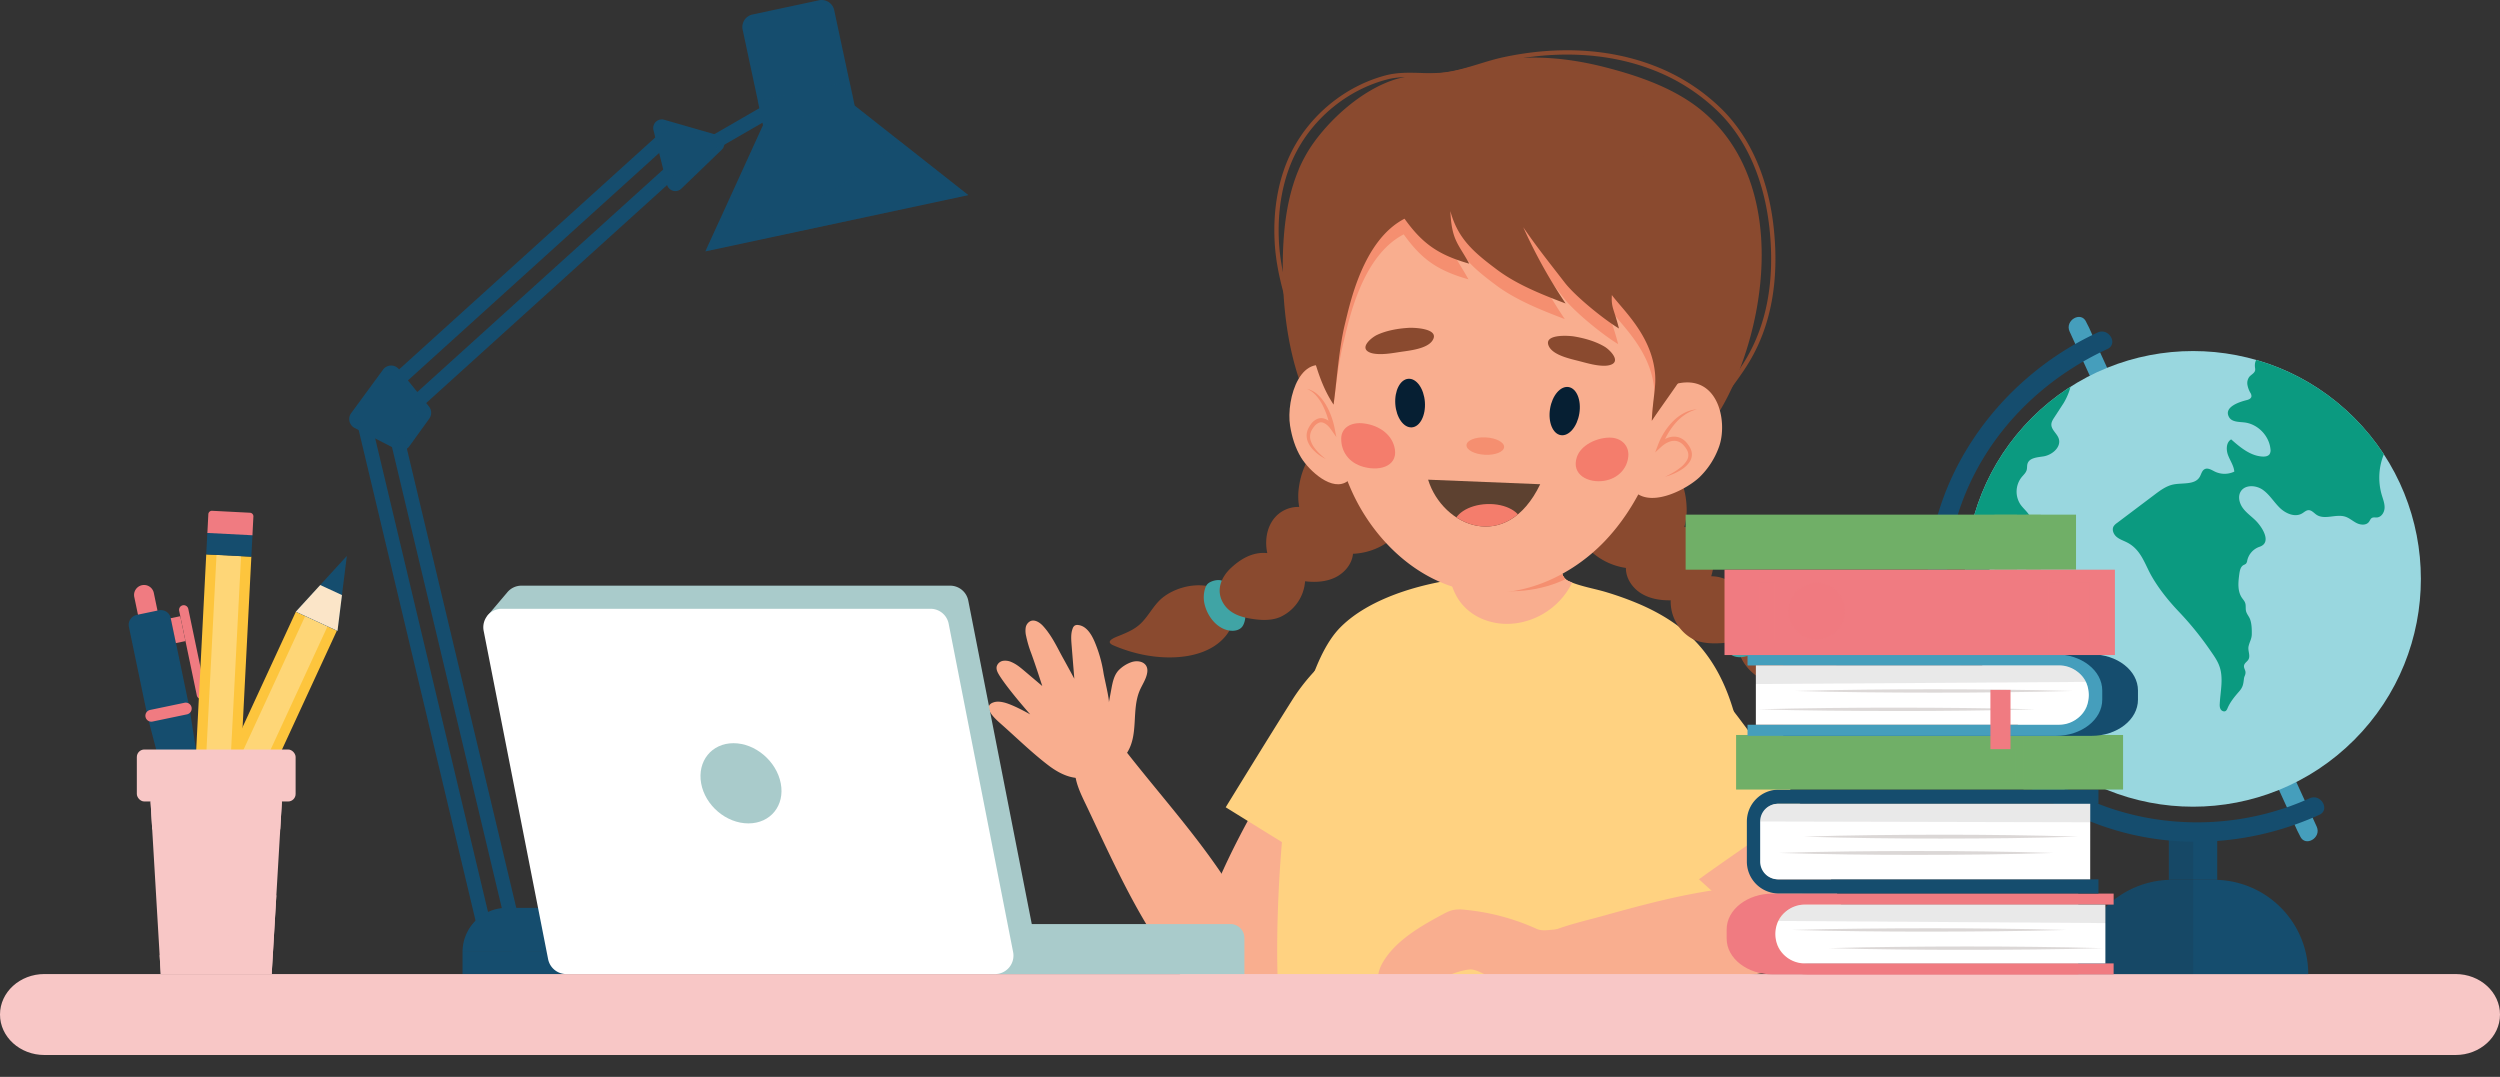 <svg xmlns="http://www.w3.org/2000/svg" xmlns:xlink="http://www.w3.org/1999/xlink" viewBox="0 0 2327.22 1002.44"><rect x="0" y="0" width="2327.22" height="1002.44" fill="#333333" stroke="none"/><defs><clipPath id="a"><path d="M1626.2,892.22c-1.21-10.66-2.68-185.58-4.57-196.17-6.58-36.85-18-75.92-49-104.57-13-12-29.09-21.59-46.48-29.09A297.3,297.3,0,0,0,1496,551.46c-11.56-3.57-25.41-5.65-36-10.63-7.7-3.61-6.59-12.44-6.71-18.57-.17-9-1.57-17.93-1.26-27,.37-11.12.48-22.27,1.23-33.38-15.3-2.33-27.72-3.49-44-3-13.45.4-26.88-.61-40.32,0a6,6,0,0,0-3,.64,2.62,2.62,0,0,0-1,2.08c-1.81,15,0,30.23-1.45,45.28-.71,7.63-2.15,28-12.62,33-41.26,6.59-80.57,21.17-103.36,44.34-54,54.9-61.72,272.07-57.68,336.09C1193.36,975.91,1637.53,992.53,1626.2,892.22Z" fill="#ffd281"></path></clipPath><clipPath id="b"><path d="M1329.41,446.53c13.54,43.78,73.11,69.21,104.35,4.23Z" fill="#5d4130"></path></clipPath><clipPath id="c"><circle cx="2041.49" cy="538.87" r="212.08" transform="translate(216.9 1601.38) rotate(-45)" fill="#99d7df"></circle></clipPath><clipPath id="d"><polygon points="901.39 181.63 656.65 233.98 710.3 116.42 795.51 98.2 901.39 181.63" fill="#154d6e"></polygon></clipPath><clipPath id="e"><polygon points="252.92 906.75 149.64 906.75 139.96 742.92 262.6 742.92 252.92 906.75" fill="#f8c7c6"></polygon></clipPath></defs><g style="isolation:isolate"><path d="M1218.57,866.93c28-42.73,53-89.23,78.44-131.59,10.26-17.1,20.48-34.91,24.73-53.79,10.41-46.3-15-78.53-56-61.48-39.62,16.46-58.33,63.86-80,101.23-26.44,45.49-61.54,107.89-70.9,158.5-4.36,23.62.33,48.66,16.91,58.65a27.64,27.64,0,0,0,25.5,1.57c8.88-3.88,16.37-12.11,23.12-20.34A610.55,610.55,0,0,0,1218.57,866.93Z" fill="#f9ae8f"></path><path d="M1141,751.49s130.58,81,141.39,87.29c2.77,1.6,39.54-62.07,42.23-66.3,7.71-12.15,15.14-24.82,20.78-38.09,4.81-11.31,3.63-25.62,3.07-37.93a240.07,240.07,0,0,0-17.36-79.33c-3.28-8-7.06-16-12.5-22.79-4.39-5.47-9.77-10.05-15.11-14.59a8.56,8.56,0,0,0-2.91-1.86,8.21,8.21,0,0,0-4.49.26c-37.33,9.54-73.16,41.86-92.8,72.85C1181.24,685.88,1141,751.49,1141,751.49Z" fill="#ffd281"></path><path d="M1626.2,892.22c-1.21-10.66-2.68-185.58-4.57-196.17-6.58-36.85-18-75.92-49-104.57-13-12-29.09-21.59-46.48-29.09A297.3,297.3,0,0,0,1496,551.46c-11.56-3.57-25.41-5.65-36-10.63-7.7-3.61-6.59-12.44-6.71-18.57-.17-9-1.57-17.93-1.26-27,.37-11.12.48-22.27,1.23-33.38-15.3-2.33-27.72-3.49-44-3-13.45.4-26.88-.61-40.32,0a6,6,0,0,0-3,.64,2.62,2.62,0,0,0-1,2.08c-1.81,15,0,30.23-1.45,45.28-.71,7.63-2.15,28-12.62,33-41.26,6.59-80.57,21.17-103.36,44.34-54,54.9-61.72,272.07-57.68,336.09C1193.36,975.91,1637.53,992.53,1626.2,892.22Z" fill="#ffd281"></path><g clip-path="url(#a)"><path d="M1380,576.23a59.3,59.3,0,0,0,22.74,4.53c18.84,0,37.54-8.5,50.43-23,19.74-22.16,25.33-58.29,10-84.88-5.25-9.1-13.15-16.65-22.62-20.3-13.81-5.33-29.36-2-42.8,4.27-19.17,8.88-36.34,24.17-44.47,44.56s-5.75,46,8.68,62.14A50.27,50.27,0,0,0,1380,576.23Z" fill="#f9ae8f"></path><path d="M1262.72,377.63c.49-22.46,4.77-43.74,12.43-61.38,33.06-76.11,155.41-94.14,228.15-38.85,81.1,61.65,47.64,207.53-39.45,258.26-23.28,13.57-54.73,18.18-82.68,12.12C1296.58,529.46,1261.18,447.78,1262.72,377.63Z" fill="#f58f70"></path></g><path d="M1602.41,837.15c-38.56-33.51-75.29-71.45-111.26-105.31-14.53-13.67-29.21-28-38.43-45-22.6-41.72-6.92-79.64,37.21-74.4,42.61,5.07,73.5,45.6,104.56,75.66,37.81,36.58,88.56,87.09,111.32,133.25,10.62,21.54,12.91,46.91-.33,61a27.6,27.6,0,0,1-24.11,8.45c-9.6-1.32-19-7.2-27.78-13.28A612.29,612.29,0,0,1,1602.41,837.15Z" fill="#f9ae8f"></path><path d="M1678,751.49s-99.3,67.74-108.54,76.14c-2.36,2.15-70.08-56.6-73.61-60.16-16.09-16.27-31-34.14-42.33-54.08-12.38-21.73-20-48.09-16.73-73.21,3.58-27.27,18.1-53.79,31.13-77.72,27,4.64,58.93,15.12,81.57,30.5,12.2,8.3,23.89,22.62,34.44,33.3C1613,655.63,1678,751.49,1678,751.49Z" fill="#ffd281"></path><path d="M1021.62,686.2c-8,1.78-15,8.42-18.19,16-7.66,18.35,1.59,34.4,9.18,50.45,19.57,41.39,39.1,84.83,64.54,123.84,13.95,21.39,50.52,81.61,85.85,59.46,7.41-4.64,11.63-13,13.33-21.3,3.61-17.66-2.56-35.48-10.23-51.51-28.32-59.18-75-109.16-115.49-160.58-6-7.69-13.24-16-23.31-16.81A19.29,19.29,0,0,0,1021.62,686.2Z" fill="#f9ae8f"></path><path d="M1018.43,721.83c11.83-4.11,25-11.16,31.5-22.34,9.79-16.89,3.54-38.3,10.75-56.07,2.38-5.87,6.52-11.33,7.31-17.76,1.12-9-7.9-11.77-15.13-9.14A30.84,30.84,0,0,0,1041,624.3c-4,4.54-5.3,10.84-6.4,16.82q-1.19,6.42-2.38,12.85c.58-3.11-4.19-22.59-4.93-27.31a123.25,123.25,0,0,0-8.49-29.69c-3-6.91-7.72-14.39-15.2-15.15a5,5,0,0,0-3.11.5,5.34,5.34,0,0,0-2,2.86c-1.74,4.66-1.36,9.8-1,14.76l2.58,31.88s-6.95-12.9-10.29-18.87c-4.5-8.06-8.25-16.22-13.67-23.79a62.45,62.45,0,0,0-5.51-6.82c-3-3.09-7.38-5.83-11.33-4.17a8.21,8.21,0,0,0-4.47,6.15,20.61,20.61,0,0,0,.43,7.85,106.53,106.53,0,0,0,4.78,16.12c3.82,10.35,10.23,30.32,10.23,30.32l-16.48-13.94c-3.71-3.14-7.49-6.32-12-8.26a13.82,13.82,0,0,0-8-1.25,7.41,7.41,0,0,0-5.9,5.11c-.73,3,.89,5.92,2.49,8.5,8.18,13.1,28.68,36.25,28.68,36.25s-15.61-8.95-24.28-11.06c-3.12-.76-6.45-1.19-9.52-.25-11.87,3.67,1.14,15.41,5.85,19.56,14.61,12.87,28.76,26.82,44.19,38.68,11.56,8.89,24.85,15.33,39.58,11C1016.1,722.61,1017.26,722.23,1018.43,721.83Z" fill="#f9ae8f"></path><path d="M1427.29,901.76c-7.65-15.33,3-29.29,16.82-34.83,16.16-6.48,32.79-10.08,49.42-14.71,17.81-5,35.66-9.81,53.65-14.1,34.41-8.21,70.3-13.85,106-14.7,22.78-.54,61.25.53,64.46,30.73.9,8.53-3.19,16.93-8.82,23.38-12,13.73-30.24,20.1-48,24.23-65.54,15.22-135.21,10.72-202.12,11.88-10,.17-21.23-.13-28.2-7.3A18.08,18.08,0,0,1,1427.29,901.76Z" fill="#f9ae8f"></path><path d="M1449.71,908.16c-9.72,1-18,8.63-27.78,10.48-7,1.32-14.11-.48-20.37-3.57-5.75-2.85-11.71-4.66-17.65-7.25-4.63-2-10.77-5.89-16-5.33-13.75,1.44-28.15,9.68-41,14.67-2.89,1.13-6,2.27-9,1.39s-5.12-4.81-3.14-7.19c-3.85,2.93-9.16,9-14.57,5.91-2.21-1.28-3.3-4.49-1.8-6.55-2.16,1.94-4.43,3.94-7.23,4.73s-6.27,0-7.61-2.6a7.72,7.72,0,0,1-.65-4c.24-4.69,2.12-9.17,4.49-13.23,11.74-20,35-33.4,54.82-44.05,3.49-1.88,7-3.79,11-4.56a36.68,36.68,0,0,1,10.62-.1,210.21,210.21,0,0,1,66.56,17.74c4.55,2.06,9.86,1.23,14.64.82,3.54-.3,7.24-.58,10.53.76,3.68,1.49,6.32,4.79,8.31,8.23,3.66,6.33,6.13,14.47,4.87,21.83-1,5.59-2,11.61-8.73,12.13-2.73.21-5.46-.37-8.2-.36C1451.06,908.06,1450.38,908.09,1449.71,908.16Z" fill="#f9ae8f"></path><g style="mix-blend-mode:multiply"><path d="M1199.83,787.93c1.43-15.14,3.43-30.22,5.89-45.23l.91-5.63,1-5.62,1-5.61,1.1-5.6c.73-3.74,1.53-7.46,2.37-11.17s1.65-7.44,2.57-11.13,1.84-7.4,2.87-11.07,2-7.36,3.11-11l1.68-5.47c.55-1.82,1.19-3.62,1.78-5.43l1.81-5.43,2-5.36a240,240,0,0,1,19.57-41.25,377.11,377.11,0,0,0-16.62,42.28l-1.75,5.39L1227.5,666c-.54,1.81-1.13,3.61-1.63,5.43l-1.53,5.47c-1,3.63-2,7.28-3,11s-1.86,7.33-2.76,11-1.79,7.35-2.64,11l-1.27,5.53-1.21,5.56-1.24,5.54-1.16,5.57-2.3,11.13Z" fill="#ffd281"></path></g><path d="M1583.82,402.73l-3.56-1.82c6.94-13.54,16.1-25.84,25-37.73,6.94-9.32,14.11-19,20.12-29.07,19.4-32.68,26.78-73.23,21.92-120.5-3.22-31.22-13.88-75.34-46.41-108.25a178.7,178.7,0,0,0-62.1-40.23c-41-15.95-89.17-18.63-139.14-7.75-7.13,1.56-14.57,3.84-21.77,6-11.81,3.62-24,7.36-36,8.35a180.73,180.73,0,0,1-19.73.17c-10.27-.29-20.9-.59-31.26,2.15-36,9.53-67.63,35.09-84.66,68.38-12,23.5-17.41,52.39-15.61,83.56,1.62,28.12,10.56,56,20.37,84.39l-3.78,1.3c-9.9-28.7-18.93-56.83-20.59-85.46-1.84-31.88,3.71-61.48,16-85.61,17.54-34.29,50.14-60.61,87.2-70.43,10.91-2.89,21.83-2.58,32.4-2.28a175,175,0,0,0,19.29-.16c11.56-1,23.56-4.63,35.17-8.19,7.27-2.23,14.8-4.54,22.08-6.12,50.75-11,99.66-8.32,141.45,7.92a182.66,182.66,0,0,1,63.5,41.15c33.35,33.73,44.26,78.79,47.53,110.65,5,48.15-2.6,89.51-22.45,123-6.11,10.29-13.35,20-20.35,29.42C1599.67,377.33,1590.61,389.49,1583.82,402.73Z" fill="#8a4a2f"></path><path d="M1618,602.77a36,36,0,0,0,6.8,16.26c9.42,12.86,25.26,19.57,41,22.31,20.13,3.53,41,1.46,60.57-4.56,9.85-3-1.35-8-5.11-10-5.85-3.14-11.74-6.44-16.37-11.28-7.72-8.07-11.13-19.55-19-27.46-14.45-14.53-43.26-22.19-60.13-7.53-5.34,4.64-8.08,11.86-8,18.92A27.16,27.16,0,0,0,1618,602.77Z" fill="#8a4a2f"></path><path d="M1645.2,591.93c-.5,1.18-1.06,2.33-1.66,3.44-4.93,9.08-14.11,16.64-24.43,16.41-3.83-.09-7.92-1.47-10-4.69a11.23,11.23,0,0,1-1.37-3.27c-3.34-12.51,6.18-21.82,13.81-29.91,3.54-3.76,7.66-7.79,12.82-7.89,3.39-.07,8.64,2,10.85,4.69,2,2.45,2.39,7,2.39,10.09A28.63,28.63,0,0,1,1645.2,591.93Z" fill="#40a4a5"></path><path d="M1575,594.42a39.66,39.66,0,0,1-19.76-35.61c-9.59.2-19.48-1.42-27.61-6.49s-14.22-14.05-14.08-23.64a60.89,60.89,0,0,1-39.45-23c-7.72-10.1-12.15-23.18-9.9-35.68,2.2-12.23,10.39-22.56,19.62-30.88,7.94-7.15,17-13.3,27.15-16.6s21.55-3.57,31.37.66c9.31,4,16.61,11.82,21.12,20.94a48.48,48.48,0,0,1,2,4.57,73.19,73.19,0,0,1,4.54,22.47,57.05,57.05,0,0,1-2.09,19.41,28.66,28.66,0,0,1,23.79,16.22c4.44,9.12,4.36,20,1.22,29.66,13.23,0,23.81,7.61,32.17,17.21,8.19,9.41,11.93,21.84,4.16,32.84-6,8.57-15.72,11.35-25.66,12.11C1594.28,599.28,1583.29,599.09,1575,594.42Z" fill="#8a4a2f"></path><g style="mix-blend-mode:screen"><path d="M1539.07,503.2a23.59,23.59,0,0,1-9.19-11.43,34.72,34.72,0,0,1-2.34-14.79,49.21,49.21,0,0,1,3.17-14.43,70,70,0,0,1,6.51-13c-1.07,4.75-2.44,9.33-3.5,13.93a77.94,77.94,0,0,0-2.19,13.74,43.93,43.93,0,0,0,1.32,13.55A32.91,32.91,0,0,0,1539.07,503.2Z" fill="#8a4a2f"></path></g><g style="mix-blend-mode:screen"><path d="M1562.26,533.77a29.07,29.07,0,0,0-9.9-7,48.85,48.85,0,0,0-11.51-3.27c-4-.7-8.12-1.18-12.24-1.79L1516.17,520a51,51,0,0,1,12.66-1.38,77.12,77.12,0,0,1,12.72,1,34.27,34.27,0,0,1,12.29,4.45C1557.56,526.35,1560.82,529.71,1562.26,533.77Z" fill="#8a4a2f"></path></g><g style="mix-blend-mode:screen"><path d="M1580.09,527.4c.34,3.63.29,7.21.27,10.74s-.08,7,0,10.45a85.86,85.86,0,0,0,.86,10.26,72.43,72.43,0,0,0,2.31,10.28,25.49,25.49,0,0,1-5.37-9.55,39.15,39.15,0,0,1-1.8-10.88,53.92,53.92,0,0,1,.86-10.86A59.79,59.79,0,0,1,1580.09,527.4Z" fill="#8a4a2f"></path></g><path d="M1147.91,578.29a35.93,35.93,0,0,1-8.46,15.47c-10.7,11.81-27.15,16.84-43,17.94-20.39,1.41-41-2.82-59.77-10.83-9.48-4,2.17-7.84,6.13-9.46,6.14-2.52,12.34-5.18,17.45-9.52,8.51-7.22,13.1-18.28,21.75-25.34,15.88-12.95,45.33-17.57,60.59-1.23,4.82,5.16,6.8,12.63,6,19.64A30.51,30.51,0,0,1,1147.91,578.29Z" fill="#8a4a2f"></path><path d="M1121.94,564.68a37.63,37.63,0,0,0,1.3,3.6c4,9.54,12.3,18,22.59,18.85,3.82.31,8-.63,10.43-3.62a11.33,11.33,0,0,0,1.7-3.11c4.63-12.09-3.88-22.35-10.62-31.19-3.14-4.1-6.82-8.53-11.94-9.17-3.37-.42-8.8,1.08-11.27,3.54-2.24,2.22-3.11,6.76-3.44,9.78A28.63,28.63,0,0,0,1121.94,564.68Z" fill="#40a4a5"></path><path d="M1191.53,574.45a39.65,39.65,0,0,0,23.35-33.36c9.52,1.19,19.52.61,28.14-3.59s15.6-12.5,16.46-22a60.89,60.89,0,0,0,41.63-18.82c8.72-9.24,14.49-21.79,13.55-34.46-.92-12.38-8-23.51-16.31-32.74-7.15-7.94-15.51-15-25.28-19.34s-21.06-5.79-31.27-2.6c-9.67,3-17.74,10-23.17,18.63q-1.34,2.11-2.46,4.34a73.39,73.39,0,0,0-6.84,21.89,56.88,56.88,0,0,0,.07,19.52A28.66,28.66,0,0,0,1184,485.53c-5.36,8.6-6.41,19.45-4.29,29.36-13.15-1.38-24.47,5.1-33.78,13.79-9.12,8.5-14.13,20.48-7.55,32.23,5.13,9.14,14.46,12.92,24.27,14.71C1171.82,577.29,1182.78,578.24,1191.53,574.45Z" fill="#8a4a2f"></path><g style="mix-blend-mode:screen"><path d="M1236.71,487.46a33,33,0,0,0,7.48-11.73,43.9,43.9,0,0,0,2.72-13.35,78.43,78.43,0,0,0-.75-13.89c-.58-4.68-1.47-9.38-2-14.21a70.37,70.37,0,0,1,5.12,13.61,49.13,49.13,0,0,1,1.65,14.69A34.76,34.76,0,0,1,1247,477,23.6,23.6,0,0,1,1236.71,487.46Z" fill="#8a4a2f"></path></g><g style="mix-blend-mode:screen"><path d="M1210.47,515.45c1.86-3.89,5.45-6.89,9.39-8.82a34.26,34.26,0,0,1,12.69-3.15,76.22,76.22,0,0,1,12.75.34,50.45,50.45,0,0,1,12.45,2.69l-12.56.45c-4.16.18-8.33.23-12.36.51a48.8,48.8,0,0,0-11.78,2.06A29.08,29.08,0,0,0,1210.47,515.45Z" fill="#8a4a2f"></path></g><g style="mix-blend-mode:screen"><path d="M1193.4,507.26a59.89,59.89,0,0,1,1.75,10.69,53,53,0,0,1-.28,10.89,39,39,0,0,1-2.91,10.63,25.5,25.5,0,0,1-6.34,8.94,72.39,72.39,0,0,0,3.37-10,87.18,87.18,0,0,0,1.92-10.12c.46-3.42.78-6.88,1.1-10.4S1192.68,510.84,1193.4,507.26Z" fill="#8a4a2f"></path></g><path d="M1510.66,459.32c-15.46,6.59-31,12.9-44.66,22.64-22.43,16-40.55,41.66-67.91,45.05-28,3.47-52.11-17.94-73.56-36.27-28.39-24.26-59.59-45.95-82.53-75.42-37.22-47.83-48.6-111.2-47.87-171.8.47-38.47,6-78.68,28.28-110,17.41-24.51,45.86-49.45,74.78-59.09,16.78-5.6,35-4.7,52.42-7.6,13.59-2.27,26.7-6.84,40.21-9.55,34.3-6.87,70.11-3.42,103.78,5.16,32.34,8.25,67.17,20.23,92.75,42.35,68.94,59.59,62.16,168.06,30.9,244.72q-4.07,10-8.92,19.55c-16.07,31.56-39.77,59.91-70.56,77.39A266.08,266.08,0,0,1,1510.66,459.32Z" fill="#8a4a2f"></path><path d="M1558.15,342.05c2.68-39.24-3.1-78.84-22.51-112.64a155.64,155.64,0,0,0-225-49.45c-78,55.29-88.13,162.51-63.1,247.93a224.6,224.6,0,0,0,11.27,30.34c21.64,47.17,64.81,87,116.38,92.89,43.81,5,88.09-15.39,118.56-47.26s48.34-74.05,57.86-117.1A302.64,302.64,0,0,0,1558.15,342.05Z" fill="#f9ae8f"></path><path d="M1243.93,345.61c-32.82-22.67-47,25.69-43,50.79,1.68,10.36,4.8,20.61,10.23,29.52,7.32,12,29.25,32.79,43.59,21.75,6.5-5,7.83-14.43,8.65-22.86C1265.63,402.23,1266.17,361,1243.93,345.61Z" fill="#f9ae8f"></path><path d="M1553.56,359.44c45.58-17,55.69,33.13,46.35,57.3A73.91,73.91,0,0,1,1582,444.27c-11.31,10.66-42.71,27.65-59.16,14.37-7.47-6-7.61-15.57-7.25-24C1516.53,411.9,1522.67,371,1553.56,359.44Z" fill="#f9ae8f"></path><path d="M1443.65,292c4.38,1.74,8.74,3.41,13,5.05a483.61,483.61,0,0,1-39.45-71c12.7,18.64,23.92,32.47,38.61,51.53,9.91,12.86,36.59,34.41,50.51,42.77-4.92-19.33-7.26-19.07-6.63-31.14,10.39,13.89,35.4,36.31,39.85,69.75,1.94,14.65-.64,8.4-1.91,32.81,23.3-34.35,67.52-140.31,58.74-162.27-8.67-21.66-26.92-38.05-46.18-51.21-44.3-30.27-97.44-47.65-151.09-48.53s-107.57,14.86-151.84,45.17c-14.61,10-13.51,190.23-5.86,201.78,3.09-22.71,4.24-37.84,9.78-60.32,4.71-19.07,16.79-78.21,55.52-98.23,16.4,22.87,31,33.55,60.24,41.86-10.21-18.89-16.34-21.45-17.57-48.94,7,25.94,22.09,38.58,43.63,54.67C1407.94,276.82,1425.93,284.93,1443.65,292Z" fill="#f58f70"></path><path d="M1444.4,277.5c4.38,1.74,8.75,3.41,13,5a482.53,482.53,0,0,1-39.44-71c12.7,18.63,23.91,32.47,38.6,51.53,9.92,12.85,36.6,34.41,50.52,42.76-4.93-19.32-7.26-19.07-6.63-31.14,10.38,13.9,35.4,36.31,39.84,69.75,2,14.66-1.39,22.87-2.66,47.28,23.3-34.35,50.28-66.78,60.39-107,5.78-22.94,7.88-47.81-.9-69.78-8.67-21.66-26.91-38.05-46.18-51.21-44.3-30.27-97.44-47.64-151.09-48.52s-107.57,14.85-151.84,45.17c-14.6,10-28.4,21.81-37.56,37a68.58,68.58,0,0,0-10.16,32.78c-.41,11.86,3.71,23.88,6.12,35.41,5.38,25.83,11.19,51.33,19.2,76.47,3.68,11.56,8.14,23.06,15.79,34.61,3.09-22.71,5-52.31,10.54-74.79,4.7-19.06,16.78-78.21,55.51-98.22,16.4,22.86,31,33.54,60.24,41.85-10.21-18.89-16.34-21.44-17.56-48.94,7,25.95,22.08,38.58,43.62,54.67C1408.69,262.35,1426.68,270.47,1444.4,277.5Z" fill="#8a4a2f"></path><path d="M1495,340.42a16.64,16.64,0,0,0,4-.7c10.45-3.29-.38-14-5.14-16.9-8.43-5.08-18.91-8-28.53-9.61-4.92-.83-29.33-2.57-23.43,9.28,4.19,8.4,20.33,11.63,28.45,13.74C1478,338.23,1486.94,340.88,1495,340.42Z" fill="#8a4a2f"></path><path d="M1278.91,329.17a16.81,16.81,0,0,1-3.94-1.11c-10-4.36,1.84-13.92,6.88-16.28,8.91-4.18,19.63-6,29.37-6.59,5-.32,29.44.49,22.33,11.66-5,7.91-21.42,9.46-29.72,10.71C1296,328.75,1286.85,330.46,1278.91,329.17Z" fill="#8a4a2f"></path><path d="M1470.18,384.89c-2,12.37-9.73,21.4-17.25,20.19s-12-12.23-10-24.6,9.72-21.4,17.25-20.18S1472.18,372.53,1470.18,384.89Z" fill="#061f33"></path><path d="M1326.41,374.23c.9,12.49-4.54,23.07-12.14,23.61s-14.49-9.14-15.39-21.63,4.54-23.06,12.14-23.61S1325.51,361.74,1326.41,374.23Z" fill="#061f33"></path><ellipse cx="1382.67" cy="415.26" rx="8.1" ry="17.53" transform="translate(896.07 1774.47) rotate(-87.02)" fill="#f58f70"></ellipse><path d="M1493.69,447.52c12.5-2.14,21.08-11.27,22.09-22.75.89-10.13-6.71-17.56-17.71-17.41-12,.18-26.4,6.95-30.17,18.08C1462.33,441.93,1478.61,450.1,1493.69,447.52Z" fill="#f47d6c"></path><path d="M1269.21,434.61c-14-3.88-20.7-14.57-20.7-26.14,0-10.21,9-16,21.55-14.25,13.63,1.85,24.68,9.72,27.86,21.33C1302.62,432.75,1286.15,439.29,1269.21,434.61Z" fill="#f47d6c"></path><path d="M1329.41,446.53c13.54,43.78,73.11,69.21,104.35,4.23Z" fill="#5d4130"></path><g clip-path="url(#b)"><ellipse cx="1384.96" cy="488.65" rx="31.85" ry="19.46" transform="translate(-17.29 52.08) rotate(-2.14)" fill="#f47d6c"></ellipse></g><path d="M1579.75,381a35.69,35.69,0,0,0-11.22,5,44.72,44.72,0,0,0-4.8,3.74,55.92,55.92,0,0,0-4.23,4.34,65.38,65.38,0,0,0-7,9.91c-1,1.75-2,3.55-2.83,5.38s-1.72,3.71-2.37,5.51l-3.21-2.05a26.37,26.37,0,0,1,3.79-2.93,23.82,23.82,0,0,1,4.23-2.19,16.26,16.26,0,0,1,9.78-.84,15.92,15.92,0,0,1,8.22,5.3,27.87,27.87,0,0,1,2.73,3.83,15.36,15.36,0,0,1,1.86,4.57,11.58,11.58,0,0,1,0,5,13.48,13.48,0,0,1-1.93,4.51,24,24,0,0,1-6.58,6.46,52.93,52.93,0,0,1-16.16,7.24,81.43,81.43,0,0,0,7.75-4.07,54.37,54.37,0,0,0,7.07-4.93,23.74,23.74,0,0,0,5.43-6.21,9.49,9.49,0,0,0,1.09-7.26,11.46,11.46,0,0,0-1.58-3.46,23.29,23.29,0,0,0-2.46-3.23,12.66,12.66,0,0,0-6.34-4,12.41,12.41,0,0,0-7.41.77,21.3,21.3,0,0,0-3.56,1.81,22.57,22.57,0,0,0-3.18,2.39l-6.07,5.53,2.86-7.58a61.12,61.12,0,0,1,2.64-5.91c1-1.89,2-3.74,3.19-5.54a58.67,58.67,0,0,1,8-10,41.32,41.32,0,0,1,10.25-7.62A30.93,30.93,0,0,1,1579.75,381Z" fill="#f58f70"></path><path d="M1216.75,362a22.29,22.29,0,0,1,10,5.4,39.05,39.05,0,0,1,7.25,9,62.33,62.33,0,0,1,5,10.4q1,2.7,1.84,5.46c.53,1.86,1,3.68,1.38,5.64l1.78,9-5.34-7.58c-2.57-3.64-6.84-7.15-10.51-5.93a11,11,0,0,0-5,3.94,23.39,23.39,0,0,0-2,2.95,13,13,0,0,0-1.25,3.14,12.3,12.3,0,0,0,.21,6.74,22.71,22.71,0,0,0,3.29,6.44,41.31,41.31,0,0,0,4.94,5.67,56.74,56.74,0,0,0,5.81,5,40.81,40.81,0,0,1-12.45-9.31,23.08,23.08,0,0,1-4.3-6.86,15.27,15.27,0,0,1-.81-8.41,16.35,16.35,0,0,1,1.41-4.05,28,28,0,0,1,2.16-3.53,13.93,13.93,0,0,1,6.85-5.43,9.42,9.42,0,0,1,4.77-.24,12.68,12.68,0,0,1,4.2,1.74,19.54,19.54,0,0,1,3.29,2.74,24.24,24.24,0,0,1,2.67,3.29l-3.57,1.41c-.31-1.73-.75-3.55-1.21-5.31s-1-3.55-1.53-5.3a77,77,0,0,0-4.12-10.19,43.93,43.93,0,0,0-6-9.16A25.11,25.11,0,0,0,1216.75,362Z" fill="#f58f70"></path><g style="mix-blend-mode:screen"><path d="M1475.74,105c15.85,7.67,31.15,16.73,45,27.89l5.1,4.28,2.54,2.15,2.4,2.31,4.8,4.63,1.19,1.16c.39.4.75.82,1.13,1.23l2.23,2.48,4.46,5c1.38,1.74,2.73,3.51,4.09,5.27l2,2.64c.67.88,1.38,1.74,2,2.69l3.71,5.54c2.57,3.65,4.6,7.61,6.83,11.46l1.64,2.9,1.46,3,2.9,6,1.42,3,1.26,3.08,2.51,6.16,1.25,3.08,1.09,3.13,2.13,6.29a340.85,340.85,0,0,1,12.27,51.44c-4.47-17-9.2-34-15.22-50.41-3-8.22-6.33-16.31-10.14-24.16l-2.91-5.86-1.45-2.92-1.64-2.83c-2.2-3.75-4.22-7.62-6.75-11.17a182.81,182.81,0,0,0-34.31-39.14C1505.49,123.88,1490.8,114.17,1475.74,105Z" fill="#8a4a2f"></path></g><g style="mix-blend-mode:screen"><path d="M1521.7,102.9a124.29,124.29,0,0,1,27.13,19.53l3,2.91c1,1,1.93,2,2.9,3,2,2,3.75,4.17,5.6,6.28,3.57,4.34,6.89,8.87,10,13.53s5.87,9.57,8.45,14.54a158,158,0,0,1,6.88,15.33,152,152,0,0,1,5.22,15.93,112.06,112.06,0,0,1,3.2,16.4c-1.45-5.37-3.16-10.63-5.07-15.81s-4-10.3-6.23-15.32-4.67-10-7.35-14.76-5.42-9.54-8.44-14.12-6.23-9-9.61-13.34-7-8.44-10.8-12.42A190.45,190.45,0,0,0,1521.7,102.9Z" fill="#8a4a2f"></path></g><path d="M2285.82,982.09H41.4C18.53,982.09,0,965.22,0,944.41H0c0-20.82,18.53-37.69,41.4-37.69H2285.82c22.87,0,41.4,16.87,41.4,37.69h0C2327.22,965.22,2308.69,982.09,2285.82,982.09Z" fill="#f8c7c6"></path><rect x="2018.99" y="773.98" width="45.01" height="45.01" transform="translate(4082.98 1592.97) rotate(180)" fill="#154d6e"></rect><path d="M1934.27,906.72h214.44A87.73,87.73,0,0,0,2061,819h-39a87.73,87.73,0,0,0-87.73,87.73Z" fill="#154d6e"></path><path d="M2041.57,906.72H1934.36A87.72,87.72,0,0,1,2022.08,819h-3V774h22.5Z" fill="#231f20" opacity="0.1"></path><path d="M1926.57,308.63q10.62,23.28,21.26,46.55l51.38,112.5q30.94,67.76,61.88,135.49l53.54,117.21,17.75,38.87c2.78,6.07,5.17,12.6,8.42,18.44.14.25.25.53.37.8,4.76,10.43,20.15,1.37,15.41-9q-10.64-23.28-21.26-46.55-25.7-56.25-51.38-112.5l-61.89-135.49-53.53-117.21q-8.88-19.44-17.75-38.87c-2.78-6.08-5.17-12.6-8.43-18.44-.14-.25-.24-.53-.36-.8-4.77-10.43-20.16-1.37-15.41,9Z" fill="#459ebc"></path><path d="M1952.69,309.52c-94.85,43.76-163.39,141.36-158.21,247.76a232.59,232.59,0,0,0,56.58,140.48c33.5,38.71,79.76,65.79,129.31,78.08,59.8,14.83,122.67,8,178.63-17.31,10.46-4.72,1.39-20.11-9-15.41-90.87,41.06-203.45,25.59-274.92-45.77C1841.38,663.71,1819,619,1813.5,571.59c-5.35-46.38,4.63-93.59,26.76-134.56,26.92-49.81,70.22-88.46,121.44-112.1,10.42-4.81,1.36-20.2-9-15.41Z" fill="#154d6e"></path><circle cx="2041.49" cy="538.87" r="212.08" transform="translate(216.9 1601.38) rotate(-45)" fill="#99d7df"></circle><g clip-path="url(#c)"><path d="M2099.22,342.59a6.73,6.73,0,0,1,.07,2c-.4,2.7-3.46,4-5.26,6a9.61,9.61,0,0,0-1.94,7.55,22.25,22.25,0,0,0,2.75,7.5,5.66,5.66,0,0,1,1,3.39c-.28,1.93-2.43,2.94-4.32,3.4-6,1.46-22.16,6.29-16.44,16,2.66,4.51,9.07,4.21,14.27,4.82,12.41,1.46,23,12.37,24.2,24.82a7.19,7.19,0,0,1-.76,4.63c-1.33,2-4.11,2.43-6.53,2.31-11.33-.57-20.78-8.47-29.29-16-4.71,2.77-4.82,9.67-2.88,14.77s5.35,9.78,5.8,15.23a20.9,20.9,0,0,1-18.09,0c-3.06-1.51-6.52-3.82-9.54-2.25-2.59,1.35-3.12,4.74-4.62,7.25-4.56,7.58-15.87,5.25-24.54,7-6.54,1.35-12.11,5.47-17.44,9.49l-35,26.37a11.18,11.18,0,0,0-3.08,3c-1.92,3.22-.1,7.54,2.78,9.94s6.58,3.52,9.91,5.26c13.23,6.91,16.23,20.35,23.18,32.19S2019.26,560,2028.83,570a293.92,293.92,0,0,1,29.57,36.78c3,4.31,6,8.67,7.71,13.61,3.81,10.93.88,22.88.24,34.43-.1,1.88-.12,3.87.85,5.48s3.28,2.55,4.8,1.44a5.46,5.46,0,0,0,1.55-2.39c2.6-6,6.42-10.63,10.67-15.49,3.73-4.27,4-6.65,4.67-12.23.29-2.26,1.53-3.31,1.43-5.86-.09-2.33-2-4.18-1.26-6.68.64-2.1,2.91-3.26,4-5.17,2.05-3.62-.78-8.21.11-12.27,1-4.48,3-6.88,3-11.62.05-4.38-.07-9.19-1.52-13.36-1-2.92-3.39-5.15-3.94-8.31-.41-2.33.09-4.79-.66-7-.63-1.88-2.06-3.36-3.16-5-4.21-6.32-3.34-14.61-2.31-22.13.43-3.12,1.15-6.69,3.9-8.22a9.8,9.8,0,0,0,2.3-1.31,5.77,5.77,0,0,0,1.16-3A17.53,17.53,0,0,1,2103.38,509c12-4,2.14-18.92-4.11-24.91-3.91-3.75-8.43-6.94-11.58-11.35s-4.65-10.61-1.81-15.23c4-6.55,14.23-6,20.53-1.55s10.3,11.39,15.81,16.76,14.2,9.13,20.82,5.19c1.9-1.13,3.63-2.87,5.84-3,3-.13,5.1,2.67,7.58,4.31,7.59,5,18.14-1.06,26.8,1.77,3.89,1.26,7,4.21,10.64,6s8.75,2.16,11.24-1.08c1-1.27,1.47-3,2.87-3.78s3.1-.31,4.68-.43c4.11-.31,6.88-4.7,7.08-8.81s-1.41-8.07-2.58-12a57.8,57.8,0,0,1,2.46-39.32c1.34-3.05,3-6.1,3.2-9.43.37-5.36-3-10.21-6.31-14.42a193.33,193.33,0,0,0-92.84-63.4c-7.8-2.44-26-7.44-24.58,7.43C2099.15,342,2099.19,342.32,2099.22,342.59Z" fill="#0b9a80"></path><path d="M1920.72,375.67l-8.49,13.05c-1.26,1.93-2.55,4-2.64,6.28-.19,5,5.18,8.4,6.81,13.13,2.73,7.88-5.91,15.4-14.14,16.71-5.69.91-13.11,1.25-14.85,6.76-.61,1.91-.26,4-.8,5.95-.74,2.66-3,4.57-4.74,6.71a21.67,21.67,0,0,0-1.1,25.29c2.37,3.45,5.72,6.13,8,9.61s3.41,8.38.9,11.73c-4.54,6.07-17.38,3.26-18.86,10.7-.63,3.13,1.24,7.27-1.4,9.07-1,.68-2.32.67-3.42,1.17-2.64,1.21-3.11,4.8-2.55,7.65s1.78,5.72,1.12,8.55c-3.59,1.55-8.36-1.77-11.4.69a7.63,7.63,0,0,0-1.92,3,169,169,0,0,1-22.64,36.93,2.88,2.88,0,0,1-2,1.36c-1.06,0-1.75-1.07-2.2-2-5.28-11.34-5.61-24.27-5.84-36.78-.23-12.32-.45-24.78,2.22-36.81,2.37-10.69,7-20.74,11.5-30.7,13.3-29.1,26.64-58.3,43.56-85.44,5.39-8.64,11.28-17.22,19.39-23.37,6-4.54,25-13.5,31.41-5.12C1931.09,355.42,1924.06,370.53,1920.72,375.67Z" fill="#0b9a80"></path></g><rect x="390.59" y="386.42" width="13.15" height="502.25" transform="translate(-136.93 109.39) rotate(-13.4)" fill="#154d6e"></rect><rect x="418.02" y="380.88" width="13.15" height="515.17" transform="translate(-136.4 115.78) rotate(-13.4)" fill="#154d6e"></rect><rect x="322.54" y="232.02" width="351.67" height="13.15" transform="matrix(0.74, -0.67, 0.67, 0.74, -31.25, 396.08)" fill="#154d6e"></rect><rect x="330.14" y="260.85" width="351.67" height="13.15" transform="translate(-48.63 408.64) rotate(-42.14)" fill="#154d6e"></rect><rect x="430.57" y="886.13" width="264.63" height="20.5" fill="#154d6e"></rect><path d="M654.19,845.12H471.58a41,41,0,0,0-41,41H695.2A41,41,0,0,0,654.19,845.12Z" fill="#154d6e"></path><rect x="629.14" y="120.5" width="90.48" height="13.15" transform="translate(26.81 354.21) rotate(-30)" fill="#154d6e"></rect><path d="M399.62,389.7,381,415.5a9.34,9.34,0,0,1-11.82,2.86l-39-19.94a9.33,9.33,0,0,1-3.28-13.83l29.68-40.5a9.33,9.33,0,0,1,14.79-.34l27.93,34.63A9.35,9.35,0,0,1,399.62,389.7Z" fill="#154d6e"></path><path d="M338.5,389.17a4.28,4.28,0,1,1-4.27-4.28A4.28,4.28,0,0,1,338.5,389.17Z" fill="#154d6e" opacity="0.3" style="mix-blend-mode:multiply"></path><path d="M378.38,409.59a4.28,4.28,0,1,1-4.28-4.28A4.28,4.28,0,0,1,378.38,409.59Z" fill="#154d6e" opacity="0.3" style="mix-blend-mode:multiply"></path><path d="M396.27,383.92a4.28,4.28,0,1,1-4.28-4.28A4.28,4.28,0,0,1,396.27,383.92Z" fill="#154d6e" opacity="0.3" style="mix-blend-mode:multiply"></path><path d="M608.31,121.09l12.59,50.73a8,8,0,0,0,13.31,3.83l37.64-36.26a8,8,0,0,0-3.34-13.45l-50.22-14.46A8,8,0,0,0,608.31,121.09Z" fill="#154d6e"></path><path d="M633.58,168.45a4.28,4.28,0,1,1-1.25-5.92A4.28,4.28,0,0,1,633.58,168.45Z" fill="#154d6e" opacity="0.3" style="mix-blend-mode:multiply"></path><path d="M621.59,122.76a4.28,4.28,0,1,1-1.24-5.92A4.28,4.28,0,0,1,621.59,122.76Z" fill="#154d6e" opacity="0.3" style="mix-blend-mode:multiply"></path><path d="M667.78,136.9a4.28,4.28,0,1,1-1.24-5.92A4.27,4.27,0,0,1,667.78,136.9Z" fill="#154d6e" opacity="0.3" style="mix-blend-mode:multiply"></path><path d="M368.65,348.71a4.28,4.28,0,1,1-4.28-4.28A4.28,4.28,0,0,1,368.65,348.71Z" fill="#154d6e" opacity="0.3" style="mix-blend-mode:multiply"></path><path d="M801.37,125.59l-85.21,18.22L691.32,27.65a11.9,11.9,0,0,1,9.16-14.14L762.38.27a11.91,11.91,0,0,1,14.15,9.16Z" fill="#154d6e"></path><rect x="706.76" y="84.47" width="87.5" height="23.22" transform="translate(-3.5 159.09) rotate(-12.07)" fill="#154d6e" opacity="0.3" style="mix-blend-mode:multiply"></rect><polygon points="901.39 181.63 656.65 233.98 710.3 116.42 795.51 98.2 901.39 181.63" fill="#154d6e"></polygon><g clip-path="url(#d)"><path d="M652.15,206.37c117.21,12.47,210.94-102.92,210.94-102.92l65.82,79.49L800.77,238.6,637,255.73Z" fill="#154d6e" opacity="0.3" style="mix-blend-mode:multiply"></path></g><path d="M1934.62,907.07H1650.15c-23.65,0-42.83-14.93-42.83-33.34v-8.55c0-18.42,19.18-33.34,42.83-33.34h284.47v10.25h-264.7c-9.09,0-16.47,5.75-16.47,12.83V884c0,7.08,7.38,12.82,16.47,12.82h264.7Z" fill="#f07b81"></path><path d="M1967.56,907.07H1683.1c-23.65,0-42.83-14.93-42.83-33.34v-8.55c0-18.42,19.18-33.34,42.83-33.34h284.46v10.25H1683.1c-16.37,0-29.65,10.34-29.65,23.09v8.55c0,12.75,13.28,23.08,29.65,23.08h284.46Z" fill="#f07b81"></path><path d="M1959.88,896.81H1680a27.35,27.35,0,0,1-27.35-27.36h0A27.35,27.35,0,0,1,1680,842.09h279.9Z" fill="#fff"></path><path d="M1668,865.68q31.92-.9,63.84-1.21c21.28-.25,42.56-.32,63.84-.35s42.56.1,63.84.34,42.56.61,63.84,1.22q-31.92.9-63.84,1.21c-21.28.25-42.56.31-63.84.34s-42.56-.1-63.84-.34S1689.28,866.28,1668,865.68Z" fill="#dbd7d6"></path><path d="M1702.32,882.63q31.92-.92,63.84-1.21c21.28-.25,42.56-.32,63.84-.35s42.56.09,63.84.34,42.56.61,63.84,1.22q-31.92.9-63.84,1.21c-21.28.25-42.56.31-63.84.34s-42.56-.1-63.84-.34S1723.6,883.23,1702.32,882.63Z" fill="#dbd7d6"></path><g opacity="0.1"><path d="M1655.24,857.3c7.15-12.93,17.34-15.21,24.74-15.21h280.45V859.3Z" fill="#231f20"></path></g><path d="M1953.42,831.72H1655.78a29.68,29.68,0,0,1-29.65-29.65V764.73a29.68,29.68,0,0,1,29.65-29.66h297.64v13.18H1655.78a16.49,16.49,0,0,0-16.47,16.48v37.34a16.5,16.5,0,0,0,16.47,16.48h297.64Z" fill="#154d6e"></path><path d="M1945.74,818.54H1655a16.47,16.47,0,0,1-16.48-16.47V764.73A16.48,16.48,0,0,1,1655,748.25h290.78Z" fill="#fff"></path><g opacity="0.1"><path d="M1638.48,764.73A16.48,16.48,0,0,1,1655,748.25h290.78v17.2Z" fill="#231f20"></path></g><path d="M1679.12,778.83q31.92-1.05,63.84-1.4c21.28-.29,42.56-.36,63.84-.4s42.56.11,63.84.39,42.56.71,63.84,1.41q-31.92,1-63.84,1.4c-21.28.29-42.56.36-63.84.39s-42.56-.11-63.84-.4S1700.4,779.52,1679.12,778.83Z" fill="#dbd7d6"></path><path d="M1656.06,794q31.92-1.05,63.84-1.4c21.28-.29,42.56-.36,63.84-.4s42.56.11,63.84.39,42.55.71,63.83,1.41q-31.92,1-63.83,1.4c-21.28.28-42.56.36-63.84.39s-42.56-.11-63.84-.4S1677.34,794.65,1656.06,794Z" fill="#dbd7d6"></path><rect x="1616.11" y="684.18" width="360.24" height="50.8" fill="#70af67"></rect><g opacity="0.5" style="mix-blend-mode:multiply"><rect x="1930.22" y="692" width="13.59" height="35.15" fill="#70af67"></rect></g><g opacity="0.5" style="mix-blend-mode:multiply"><rect x="1862.68" y="692" width="13.59" height="35.15" fill="#70af67"></rect></g><g opacity="0.5" style="mix-blend-mode:multiply"><rect x="1883.68" y="684.18" width="38.3" height="50.8" fill="#70af67"></rect></g><path d="M1660,685h287c23.87,0,43.21-15.06,43.21-33.64v-8.62c0-18.58-19.34-33.64-43.21-33.64H1660v10.35h267c9.18,0,16.62,5.79,16.62,12.94v29.32c0,7.15-7.44,12.94-16.62,12.94H1660Z" fill="#154d6e"></path><path d="M1626.75,685h287c23.87,0,43.21-15.06,43.21-33.64v-8.62c0-18.58-19.34-33.64-43.21-33.64h-287v10.35h287c16.52,0,29.92,10.43,29.92,23.29v8.62c0,12.86-13.4,23.29-29.92,23.29h-287Z" fill="#459ebc"></path><path d="M1634.51,674.62h282.35a27.6,27.6,0,0,0,27.6-27.6h0a27.6,27.6,0,0,0-27.6-27.6H1634.51Z" fill="#fff"></path><path d="M1929,643.21q-32.21-.91-64.4-1.22c-21.47-.25-42.94-.32-64.4-.35s-42.94.1-64.4.35-42.94.61-64.4,1.22q32.19.91,64.4,1.23c21.46.25,42.93.31,64.4.34s42.93-.1,64.4-.35S1907.48,643.82,1929,643.21Z" fill="#ddd9d8"></path><path d="M1894.32,660.31q-32.19-.91-64.4-1.22c-21.46-.25-42.93-.32-64.4-.35s-42.93.1-64.4.34-42.93.62-64.4,1.23q32.21.91,64.4,1.22c21.47.25,42.94.32,64.4.35s42.94-.1,64.4-.35S1872.86,660.92,1894.32,660.31Z" fill="#ddd9d8"></path><g opacity="0.1"><path d="M1941.82,634.76c-7.21-13-17.5-15.34-25-15.34H1634v17.35Z" fill="#231f20"></path></g><rect x="1569.14" y="479.07" width="363.41" height="51.24" fill="#70af67"></rect><g opacity="0.5" style="mix-blend-mode:multiply"><rect x="1886.01" y="479.07" width="13.71" height="51.24" fill="#70af67"></rect></g><g opacity="0.5" style="mix-blend-mode:multiply"><rect x="1856.67" y="479.07" width="21.03" height="51.24" fill="#70af67"></rect></g><rect x="1605.33" y="530.31" width="363.41" height="79.46" fill="#f07b81"></rect><g opacity="0.5" style="mix-blend-mode:multiply"><rect x="1638.16" y="542.55" width="13.71" height="52.83" fill="#f07b81"></rect></g><g opacity="0.5" style="mix-blend-mode:multiply"><rect x="1931.21" y="542.55" width="13.71" height="52.83" fill="#f07b81"></rect></g><g opacity="0.5" style="mix-blend-mode:multiply"><rect x="1906.56" y="542.55" width="13.71" height="52.83" fill="#f07b81"></rect></g><circle cx="1691.1" cy="568.96" r="26.41" transform="translate(-46.56 974.04) rotate(-31.72)" fill="#f07b81" opacity="0.5" style="mix-blend-mode:multiply"></circle><rect x="1852.86" y="642.21" width="18.7" height="55.16" fill="#f07b81"></rect><path d="M920.53,860.18h224.86a13,13,0,0,1,13,13v33.57a0,0,0,0,1,0,0H920.53a0,0,0,0,1,0,0V860.18A0,0,0,0,1,920.53,860.18Z" fill="#a9cbcb"></path><path d="M961.35,864.7l-60-305.61a17.21,17.21,0,0,0-16.89-13.9H485.37a17.06,17.06,0,0,0-13.83,7.1l-.06,0L453.06,574l16.34-3.58,59.11,300.89a17.21,17.21,0,0,0,16.89,13.9H944.46A17.21,17.21,0,0,0,961.35,864.7Z" fill="#a9cbcb"></path><path d="M527.15,906.75H926.21a17.21,17.21,0,0,0,16.89-20.53l-60-305.61a17.2,17.2,0,0,0-16.89-13.9H467.12a17.21,17.21,0,0,0-16.89,20.53l60,305.61A17.22,17.22,0,0,0,527.15,906.75Z" fill="#fff"></path><path d="M652.68,729.16c3.68,20.61,23.37,37.33,44,37.33s34.1-16.72,30.12-37.33-23.67-37.33-44-37.33S649,708.54,652.68,729.16Z" fill="#a9cbcb"></path><path d="M184.79,796.86h0a3.37,3.37,0,0,1-4-2.6l-5.71-27.41a3.34,3.34,0,0,1,2.59-4h0a3.35,3.35,0,0,1,4,2.59l5.72,27.41A3.36,3.36,0,0,1,184.79,796.86Z" fill="#f07b81"></path><path d="M142.84,595.74h0a9.29,9.29,0,0,1-11-7.18L125,555.75a9.29,9.29,0,0,1,7.18-11h0a9.29,9.29,0,0,1,11,7.18L150,584.78A9.28,9.28,0,0,1,142.84,595.74Z" fill="#f07b81"></path><path d="M181.49,781h0a9.3,9.3,0,0,1-11-7.18L163.68,741a9.29,9.29,0,0,1,7.18-11h0a9.29,9.29,0,0,1,11,7.18l6.84,32.8A9.3,9.3,0,0,1,181.49,781Z" fill="#f07b81"></path><path d="M147.76,568.13,127.3,572.4A9.46,9.46,0,0,0,120,583.6L137.36,667l21.68,83a9.45,9.45,0,0,0,11.08,6.87l12.1-2.52a9.46,9.46,0,0,0,7.42-10.73l-13.29-84.72L159,575.46A9.47,9.47,0,0,0,147.76,568.13Z" fill="#154d6e"></path><path d="M174,665l-32,6.68a5.51,5.51,0,0,1-6.53-4.27h0a5.52,5.52,0,0,1,4.27-6.53l32.05-6.69a5.53,5.53,0,0,1,6.53,4.28h0A5.52,5.52,0,0,1,174,665Z" fill="#f07b81"></path><path d="M188.34,650.7h0a4.35,4.35,0,0,1-5.13-3.36l-16.42-78.75a4.35,4.35,0,0,1,3.36-5.13h0a4.36,4.36,0,0,1,5.13,3.36l16.43,78.75A4.36,4.36,0,0,1,188.34,650.7Z" fill="#f07b81"></path><rect x="161.28" y="574.29" width="9.07" height="23.66" transform="translate(-116.2 46.21) rotate(-11.78)" fill="#f07b81"></rect><rect x="186.86" y="517" width="42.05" height="199.83" transform="translate(31.89 -9.84) rotate(2.94)" fill="#fdc53d"></rect><rect x="196.44" y="517" width="22.89" height="199.83" transform="translate(31.88 -9.84) rotate(2.94)" fill="#fff" opacity="0.3"></rect><polygon points="198.99 783.61 223.76 717.77 181.09 715.58 198.99 783.61" fill="#154d6e"></polygon><polygon points="211.91 749.27 223.76 717.77 181.09 715.58 189.66 748.12 211.91 749.27" fill="#fbe5c8"></polygon><rect x="192.51" y="496.32" width="42.05" height="20.82" transform="translate(26.25 -10.28) rotate(2.94)" fill="#154d6e"></rect><path d="M196.88,476.37h35.35a3.35,3.35,0,0,1,3.35,3.35v17.47a0,0,0,0,1,0,0h-42a0,0,0,0,1,0,0V479.72A3.35,3.35,0,0,1,196.88,476.37Z" transform="translate(25.22 -10.35) rotate(2.94)" fill="#f07b81"></path><rect x="231.57" y="569.04" width="42.05" height="199.83" transform="translate(201.6 1382.18) rotate(-155.22)" fill="#fdc53d"></rect><rect x="241.15" y="569.04" width="22.89" height="199.83" transform="translate(201.59 1382.18) rotate(-155.22)" fill="#fff" opacity="0.3"></rect><polygon points="322.86 517.52 275.38 569.42 314.17 587.33 322.86 517.52" fill="#154d6e"></polygon><polygon points="298.1 544.59 275.38 569.42 314.17 587.33 318.33 553.93 298.1 544.59" fill="#fbe5c8"></polygon><rect x="185.34" y="758.71" width="42.05" height="20.82" transform="translate(71.41 1553.92) rotate(-155.22)" fill="#154d6e"></rect><path d="M179,776.85h38a2,2,0,0,1,2,2v18.82a0,0,0,0,1,0,0H177a0,0,0,0,1,0,0V778.85A2,2,0,0,1,179,776.85Z" transform="translate(47.84 1585.03) rotate(-155.22)" fill="#d3594d"></path><rect x="127.38" y="697.7" width="147.81" height="48.4" rx="7" fill="#f8c7c6"></rect><polygon points="252.92 906.75 149.64 906.75 139.96 742.92 262.6 742.92 252.92 906.75" fill="#f8c7c6"></polygon><g clip-path="url(#e)"><rect x="127.38" y="746.1" width="147.81" height="25.97" fill="#f8c7c6" style="mix-blend-mode:multiply"></rect><g style="mix-blend-mode:multiply"><path d="M261.43,828c24.25-31.91,39.4-72.6,51-112.46,20.5,45.67,33.44,99,17.81,146.88-10.14,31.06-31.23,56.44-52.78,79.87-21.78,23.68-45.82,47.08-75.7,56-36.15,10.78-74.55-1.39-109.66-15.62-24.07-9.75-49.45-21.47-66.51-43-13.14-16.57-21.16-50.4,1.63-63,11.82-6.51,26-1.65,38.78,2.39,54.42,17.21,117,15.72,163.56-19.08A161.55,161.55,0,0,0,261.43,828Z" fill="#f8c7c6"></path></g></g></g></svg>